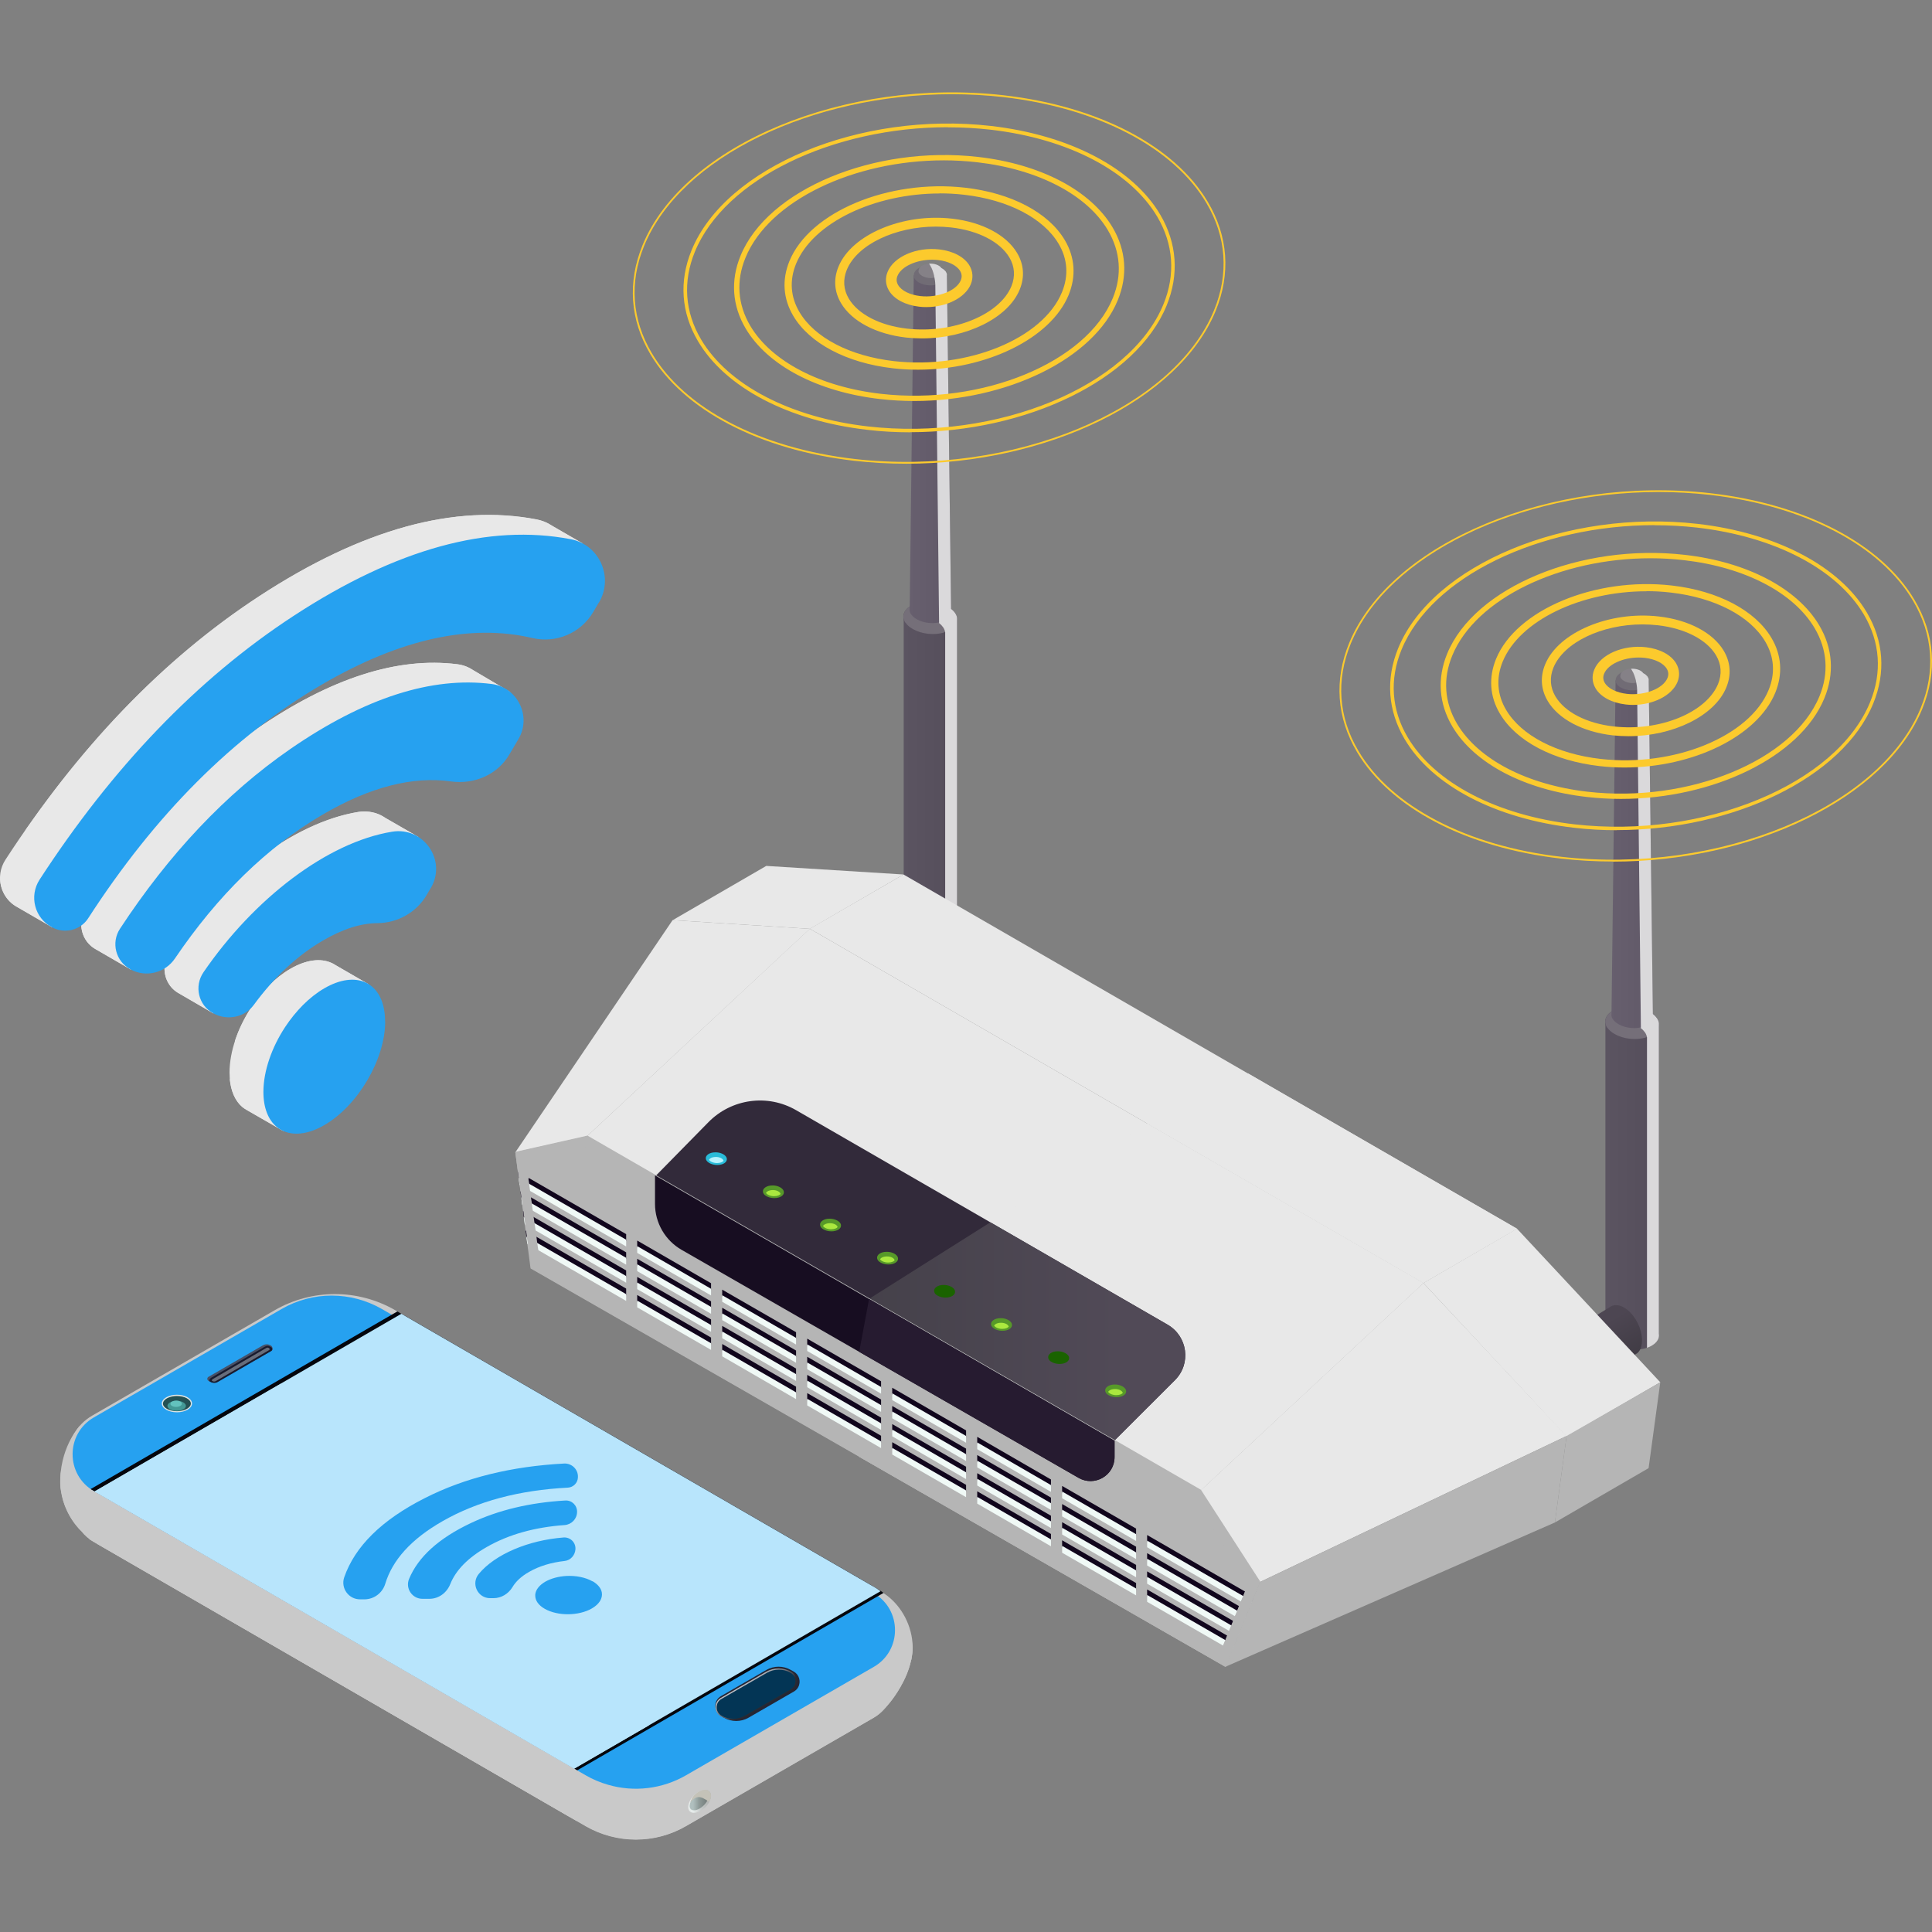 <?xml version="1.0" encoding="UTF-8"?>
<svg xmlns="http://www.w3.org/2000/svg" width="230" height="230" viewBox="0 0 230 230" fill="none">
  <rect x="0" y="0" width="230" height="230" fill="#808080" stroke="none"/>
  <path d="M197.487 121.767V158.763C197.64 159.822 196.338 160.677 194.59 160.677C193.224 160.677 191.884 160.115 191.348 159.324C191.221 159.146 191.144 158.954 191.119 158.75V121.755H197.487V121.767Z" fill="url(#paint0_linear_4260_944)"></path>
  <path d="M191.349 122.342C191.885 123.133 193.212 123.694 194.59 123.694C196.351 123.694 197.653 122.827 197.487 121.78C197.461 121.589 197.385 121.397 197.257 121.206C196.721 120.415 195.394 119.853 194.016 119.853C193.148 119.853 192.37 120.057 191.821 120.44C191.285 120.797 191.042 121.282 191.106 121.78C191.132 121.972 191.208 122.163 191.336 122.354L191.349 122.342Z" fill="#564F5C"></path>
  <path d="M191.349 122.342C191.885 123.133 193.212 123.694 194.59 123.694C196.351 123.694 197.653 122.827 197.487 121.78C197.461 121.589 197.385 121.397 197.257 121.206C196.721 120.415 195.394 119.853 194.016 119.853C193.148 119.853 192.37 120.057 191.821 120.44C191.285 120.797 191.042 121.282 191.106 121.78C191.132 121.972 191.208 122.163 191.336 122.354L191.349 122.342Z" fill="#756F79"></path>
  <path d="M191.846 120.912C191.833 120.81 191.846 120.721 191.846 120.619L192.331 80.982H196.274L196.772 120.9C196.887 121.716 195.879 122.393 194.526 122.393C193.467 122.393 192.433 121.959 192.012 121.346C191.91 121.206 191.859 121.053 191.833 120.9L191.846 120.912Z" fill="url(#paint1_linear_4260_944)"></path>
  <path d="M192.331 80.982V81.084C192.331 81.212 192.395 81.326 192.471 81.441C192.803 81.913 193.62 82.22 194.475 82.181C194.615 82.181 194.756 82.156 194.883 82.118C195.675 81.99 196.223 81.556 196.262 81.058V80.892C196.262 80.778 196.198 80.663 196.134 80.548C196.108 80.51 196.07 80.459 196.019 80.42C195.981 80.382 195.943 80.344 195.904 80.305C195.802 80.216 195.7 80.152 195.572 80.076C195.215 79.897 194.756 79.782 194.284 79.795H194.13C193.735 79.821 193.352 79.91 193.046 80.05C192.944 80.114 192.867 80.165 192.778 80.216C192.484 80.433 192.331 80.701 192.344 80.969L192.331 80.982Z" fill="#716C75"></path>
  <path d="M192.88 80.535C192.906 80.624 192.931 80.701 192.995 80.778C193.059 80.854 193.123 80.918 193.212 80.982C193.506 81.199 193.965 81.339 194.437 81.314C194.565 81.314 194.692 81.288 194.795 81.263C195.05 81.212 195.28 81.122 195.433 80.982C195.65 80.829 195.764 80.612 195.726 80.382C195.726 80.293 195.675 80.216 195.611 80.14C195.611 80.14 195.611 80.14 195.611 80.114C195.611 80.114 195.586 80.088 195.573 80.076C195.318 79.757 194.756 79.565 194.182 79.604H194.157C193.799 79.604 193.455 79.719 193.212 79.91C193.148 79.961 193.097 80.012 193.059 80.05C192.931 80.191 192.893 80.356 192.906 80.522L192.88 80.535Z" fill="#858187"></path>
  <g style="mix-blend-mode:multiply">
    <path d="M194.156 79.616C194.156 79.616 194.258 79.731 194.284 79.808C194.514 80.165 194.641 80.599 194.743 80.982C194.743 81.084 194.782 81.173 194.794 81.263C194.884 81.696 194.896 82.041 194.896 82.118L195.343 122.303V122.405C195.547 122.559 195.713 122.737 195.841 122.916C195.956 123.094 196.032 123.286 196.07 123.49V160.46C197.015 160.128 197.602 159.516 197.487 158.788V121.793C197.461 121.601 197.385 121.41 197.257 121.219C197.13 121.04 196.964 120.861 196.772 120.708L196.275 81.071V80.905C196.275 80.79 196.211 80.675 196.147 80.561C196.122 80.522 196.083 80.471 196.032 80.433C195.994 80.395 195.956 80.356 195.917 80.318C195.828 80.242 195.726 80.191 195.611 80.127C195.611 80.127 195.611 80.101 195.586 80.088C195.33 79.769 194.769 79.578 194.195 79.616H194.169H194.156Z" fill="#DAD9DB"></path>
  </g>
  <path d="M159.968 174.791L191.616 155.636C192.446 154.96 193.849 155.623 194.755 157.129C195.47 158.303 195.674 159.733 195.279 160.6C195.189 160.805 195.062 160.97 194.909 161.098L163.26 180.253L159.968 174.804V174.791Z" fill="url(#paint2_linear_4260_944)"></path>
  <path d="M113.95 73.555V110.55C114.104 111.609 112.802 112.464 111.054 112.464C109.688 112.464 108.348 111.903 107.812 111.112C107.685 110.933 107.608 110.742 107.583 110.537V73.542H113.95V73.555Z" fill="url(#paint3_linear_4260_944)"></path>
  <path d="M107.799 74.129C108.335 74.92 109.662 75.482 111.041 75.482C112.802 75.482 114.103 74.614 113.938 73.567C113.912 73.376 113.835 73.185 113.708 72.993C113.172 72.202 111.845 71.641 110.466 71.641C109.599 71.641 108.82 71.845 108.271 72.228C107.736 72.585 107.493 73.07 107.557 73.567C107.582 73.759 107.659 73.95 107.787 74.142L107.799 74.129Z" fill="#564F5C"></path>
  <path d="M107.799 74.129C108.335 74.92 109.662 75.482 111.041 75.482C112.802 75.482 114.103 74.614 113.938 73.567C113.912 73.376 113.835 73.185 113.708 72.993C113.172 72.202 111.845 71.641 110.466 71.641C109.599 71.641 108.82 71.845 108.271 72.228C107.736 72.585 107.493 73.07 107.557 73.567C107.582 73.759 107.659 73.95 107.787 74.142L107.799 74.129Z" fill="#756F79"></path>
  <path d="M108.297 72.7C108.284 72.598 108.297 72.508 108.297 72.406L108.782 32.769H112.725L113.223 72.687C113.338 73.504 112.33 74.18 110.977 74.18C109.918 74.18 108.884 73.746 108.463 73.134C108.361 72.993 108.31 72.84 108.284 72.687L108.297 72.7Z" fill="url(#paint4_linear_4260_944)"></path>
  <path d="M108.782 32.769V32.871C108.782 32.999 108.846 33.114 108.922 33.229C109.254 33.701 110.071 34.007 110.926 33.969C111.066 33.969 111.206 33.943 111.334 33.905C112.125 33.777 112.674 33.343 112.712 32.846V32.68C112.712 32.565 112.648 32.45 112.585 32.335C112.559 32.297 112.521 32.246 112.47 32.208C112.432 32.169 112.393 32.131 112.355 32.093C112.253 32.004 112.151 31.94 112.023 31.863C111.653 31.684 111.206 31.57 110.734 31.582H110.581C110.186 31.608 109.803 31.697 109.496 31.838C109.394 31.901 109.318 31.953 109.228 32.004C108.935 32.221 108.782 32.488 108.795 32.756L108.782 32.769Z" fill="#716C75"></path>
  <path d="M109.331 32.322C109.356 32.412 109.382 32.488 109.445 32.565C109.509 32.642 109.573 32.705 109.662 32.769C109.956 32.986 110.415 33.127 110.887 33.101C111.015 33.101 111.143 33.075 111.245 33.05C111.5 32.999 111.73 32.91 111.883 32.769C112.1 32.616 112.215 32.399 112.176 32.169C112.176 32.08 112.125 32.004 112.062 31.927C112.062 31.927 112.062 31.927 112.062 31.901C112.062 31.901 112.036 31.876 112.023 31.863C111.768 31.544 111.207 31.353 110.632 31.391H110.607C110.249 31.391 109.905 31.519 109.662 31.697C109.599 31.748 109.548 31.799 109.509 31.838C109.394 31.978 109.343 32.144 109.356 32.31L109.331 32.322Z" fill="#858187"></path>
  <g style="mix-blend-mode:multiply">
    <path d="M110.607 31.404C110.607 31.404 110.709 31.531 110.735 31.595C110.964 31.953 111.092 32.386 111.194 32.769C111.194 32.871 111.232 32.961 111.245 33.05C111.334 33.484 111.347 33.828 111.347 33.892L111.794 74.078V74.18C111.998 74.333 112.164 74.512 112.291 74.691C112.406 74.869 112.483 75.061 112.521 75.265V112.235C113.465 111.903 114.053 111.29 113.938 110.563V73.567C113.912 73.376 113.836 73.185 113.708 72.993C113.593 72.815 113.414 72.636 113.223 72.483L112.725 32.846V32.68C112.725 32.565 112.662 32.45 112.598 32.335C112.572 32.297 112.534 32.246 112.483 32.208C112.445 32.169 112.406 32.131 112.368 32.093C112.279 32.016 112.177 31.965 112.062 31.901C112.062 31.901 112.062 31.876 112.036 31.863C111.781 31.544 111.219 31.353 110.645 31.391H110.62L110.607 31.404Z" fill="#DAD9DB"></path>
  </g>
  <path d="M96.404 110.563L136.564 133.75L169.45 152.739L180.591 146.282L152.516 130.075L107.557 104.106L96.404 110.563Z" fill="#E8E8E8"></path>
  <path d="M186.499 171.026L197.652 164.556L180.59 146.269L169.45 152.739L186.499 171.026Z" fill="#E8E8E8"></path>
  <path d="M186.499 170.95L197.652 164.557L196.261 174.778L185.108 181.248L186.499 170.95Z" fill="#B5B5B5"></path>
  <path d="M96.416 110.576L107.557 104.106L91.222 103.085L80.082 109.542L96.416 110.576Z" fill="#E8E8E8"></path>
  <path d="M69.885 135.256L103.448 154.641L142.919 177.433L169.45 152.739L136.564 133.75L96.403 110.563L69.885 135.256Z" fill="#E8E8E8"></path>
  <path d="M103.448 154.641L142.919 177.433L169.45 152.739L136.564 133.763L103.448 154.654V154.641Z" fill="#E8E8E8"></path>
  <path d="M61.348 137.183L63.16 151.004L102.286 173.426L145.879 198.425L149.976 188.344L142.919 177.433L103.448 154.641L69.885 135.256L61.348 137.183Z" fill="#B5B5B5"></path>
  <path d="M102.286 155.381V173.426L145.879 198.425L149.963 188.357L142.906 177.433L103.435 154.641L102.273 155.381H102.286Z" fill="#B5B5B5"></path>
  <path d="M146.084 194.712L136.563 189.224V190.015L145.816 195.362L146.875 195.988L146.926 195.86L147.13 195.324L146.084 194.712Z" fill="#10051C"></path>
  <path d="M135.249 188.459L126.443 183.367V184.184L135.249 189.263V188.459Z" fill="#10051C"></path>
  <path d="M125.116 182.614L116.336 177.535V178.339L125.116 183.418V182.614Z" fill="#10051C"></path>
  <path d="M115.01 176.769L106.217 171.69V172.494L115.01 177.573V176.769Z" fill="#10051C"></path>
  <path d="M104.89 170.924L96.097 165.845V166.649L104.89 171.728V170.924Z" fill="#10051C"></path>
  <path d="M94.77 165.08L85.977 160.001V160.792L94.77 165.884V165.08Z" fill="#10051C"></path>
  <path d="M84.65 159.235L75.857 154.169V154.96L84.65 160.039V159.235Z" fill="#10051C"></path>
  <path d="M62.56 146.486L62.662 147.214L62.675 147.354L64.002 148.107L74.543 154.207V153.403L63.887 147.252L62.56 146.486Z" fill="#10051C"></path>
  <path d="M146.798 192.963L136.563 187.068V187.846L146.53 193.614L147.589 194.227L147.628 194.112L147.845 193.576L146.798 192.963Z" fill="#10051C"></path>
  <path d="M135.249 186.302L126.443 181.21V182.014L135.249 187.093V186.302Z" fill="#10051C"></path>
  <path d="M125.116 180.444L116.336 175.378V176.182L125.116 181.248V180.444Z" fill="#10051C"></path>
  <path d="M115.01 174.613L106.217 169.533V170.337L115.01 175.416V174.613Z" fill="#10051C"></path>
  <path d="M104.89 168.768L96.097 163.676V164.48L104.89 169.572V168.768Z" fill="#10051C"></path>
  <path d="M94.77 162.923L85.977 157.844V158.635L94.77 163.714V162.923Z" fill="#10051C"></path>
  <path d="M84.65 157.078L75.857 152.012V152.803L84.65 157.882V157.078Z" fill="#10051C"></path>
  <path d="M62.267 144.151L62.343 144.866L62.369 145.019L63.696 145.784L74.543 152.05V151.246L63.568 144.904L62.267 144.151Z" fill="#10051C"></path>
  <path d="M147.5 191.202L136.563 184.898V185.689L147.245 191.866L148.291 192.466L148.342 192.364L148.559 191.828L147.5 191.202Z" fill="#10051C"></path>
  <path d="M135.249 184.133L126.443 179.053V179.845L135.249 184.924V184.133Z" fill="#10051C"></path>
  <path d="M125.116 178.288L116.336 173.221V174.025L125.116 179.092V178.288Z" fill="#10051C"></path>
  <path d="M115.01 172.456L106.217 167.377V168.181L115.01 173.26V172.456Z" fill="#10051C"></path>
  <path d="M104.89 166.611L96.097 161.519V162.323L104.89 167.415V166.611Z" fill="#10051C"></path>
  <path d="M94.77 160.779L85.977 155.687V156.478L94.77 161.558V160.779Z" fill="#10051C"></path>
  <path d="M84.65 154.922L75.857 149.855V150.646L84.65 155.713V154.922Z" fill="#10051C"></path>
  <path d="M61.948 141.816L62.05 142.543L62.075 142.671L63.377 143.436L74.543 149.894V149.09L63.275 142.581L61.948 141.816Z" fill="#10051C"></path>
  <path d="M148.215 189.467L136.563 182.741V183.545L147.947 190.118L149.006 190.717L149.044 190.615L149.261 190.079L148.215 189.467Z" fill="#10051C"></path>
  <path d="M135.249 181.976L126.443 176.897V177.701L135.249 182.78V181.976Z" fill="#10051C"></path>
  <path d="M125.116 176.131L116.336 171.052V171.869L125.116 176.948V176.131Z" fill="#10051C"></path>
  <path d="M115.01 170.286L106.217 165.207V166.024L115.01 171.103V170.286Z" fill="#10051C"></path>
  <path d="M104.89 164.442L96.097 159.363V160.179L104.89 165.258V164.442Z" fill="#10051C"></path>
  <path d="M94.77 158.597L85.977 153.531V154.334L94.77 159.414V158.597Z" fill="#10051C"></path>
  <path d="M84.65 152.765L75.857 147.686V148.49L84.65 153.569V152.765Z" fill="#10051C"></path>
  <path d="M61.641 139.48L61.743 140.195L61.756 140.348L63.07 141.114L74.543 147.737V146.92L62.968 140.246L61.641 139.48Z" fill="#10051C"></path>
  <path d="M186.499 170.95L149.976 188.344L142.918 177.433L169.449 152.739L186.499 170.95Z" fill="#E8E8E8"></path>
  <path d="M186.5 170.95L149.976 188.344L145.88 198.425L185.109 181.248L186.5 170.95Z" fill="#B5B5B5"></path>
  <path d="M96.416 110.576L69.885 135.269L61.348 137.183L80.069 109.542L96.416 110.576Z" fill="#E8E8E8"></path>
  <path d="M77.976 140.08L103.409 154.679L132.684 171.486L139.881 164.301C141.834 162.349 141.4 159.095 139.014 157.704L117.906 145.516L94.782 132.168C91.388 130.203 87.1 130.79 84.344 133.585L77.976 140.067V140.08Z" fill="#322A3A"></path>
  <path d="M103.397 154.679L132.672 171.486L139.869 164.301C141.822 162.349 141.388 159.095 139.001 157.704L117.894 145.516L103.397 154.666V154.679Z" fill="url(#paint5_linear_4260_944)"></path>
  <path d="M84.114 138.166C84.318 138.472 84.842 138.689 85.39 138.689C86.079 138.689 86.59 138.357 86.526 137.936C86.526 137.859 86.488 137.783 86.437 137.706C86.233 137.4 85.709 137.17 85.161 137.183C84.816 137.183 84.522 137.26 84.306 137.413C84.101 137.553 83.999 137.745 84.025 137.936C84.025 138.013 84.063 138.089 84.114 138.166Z" fill="#29BCD9"></path>
  <path d="M90.903 142.109C91.107 142.415 91.631 142.632 92.179 142.632C92.868 142.632 93.379 142.3 93.315 141.879C93.315 141.803 93.277 141.726 93.226 141.65C93.022 141.343 92.498 141.114 91.962 141.126C91.618 141.126 91.324 141.203 91.107 141.356C90.903 141.496 90.801 141.688 90.827 141.879C90.827 141.956 90.865 142.032 90.916 142.109H90.903Z" fill="#579929"></path>
  <path d="M97.705 146.065C97.91 146.371 98.433 146.588 98.982 146.588C99.671 146.588 100.181 146.257 100.117 145.835C100.117 145.759 100.079 145.682 100.028 145.606C99.824 145.299 99.301 145.083 98.765 145.083C98.42 145.083 98.127 145.159 97.91 145.312C97.705 145.453 97.603 145.644 97.629 145.835C97.629 145.912 97.667 145.989 97.718 146.065H97.705Z" fill="#579929"></path>
  <path d="M104.494 150.008C104.698 150.315 105.221 150.532 105.77 150.532C106.459 150.532 106.97 150.2 106.906 149.779C106.906 149.702 106.868 149.626 106.817 149.549C106.612 149.243 106.089 149.013 105.553 149.026C105.209 149.026 104.915 149.102 104.698 149.255C104.494 149.396 104.392 149.587 104.417 149.779C104.417 149.855 104.456 149.932 104.507 150.008H104.494Z" fill="#579929"></path>
  <path d="M111.283 153.952C111.487 154.258 112.01 154.475 112.559 154.475C113.248 154.475 113.759 154.143 113.695 153.722C113.695 153.645 113.657 153.569 113.606 153.492C113.401 153.186 112.878 152.969 112.342 152.969C111.998 152.969 111.704 153.046 111.487 153.199C111.283 153.339 111.181 153.53 111.206 153.722C111.206 153.798 111.245 153.875 111.296 153.952H111.283Z" fill="#1A6300"></path>
  <path d="M118.072 157.908C118.276 158.214 118.8 158.431 119.336 158.431C120.025 158.431 120.535 158.099 120.471 157.678C120.471 157.601 120.433 157.525 120.382 157.448C120.178 157.142 119.655 156.912 119.119 156.925C118.774 156.925 118.481 157.002 118.264 157.155C118.059 157.295 117.957 157.486 117.983 157.678C117.983 157.754 118.021 157.831 118.072 157.908Z" fill="#579929"></path>
  <path d="M124.861 161.851C125.065 162.157 125.589 162.374 126.137 162.374C126.826 162.374 127.337 162.042 127.273 161.621C127.273 161.545 127.235 161.468 127.184 161.391C126.98 161.085 126.456 160.868 125.92 160.868C125.576 160.868 125.282 160.945 125.065 161.098C124.861 161.238 124.759 161.43 124.785 161.621C124.785 161.698 124.823 161.774 124.874 161.851H124.861Z" fill="#1A6300"></path>
  <path d="M131.65 165.807C131.854 166.113 132.378 166.33 132.926 166.33C133.616 166.33 134.126 165.998 134.062 165.577C134.062 165.501 134.024 165.424 133.973 165.348C133.769 165.041 133.245 164.812 132.709 164.824C132.365 164.824 132.071 164.901 131.854 165.054C131.65 165.194 131.548 165.386 131.574 165.577C131.574 165.654 131.612 165.73 131.663 165.807H131.65Z" fill="#579929"></path>
  <path d="M145.867 195.248L136.563 189.875V190.692L145.599 195.898L146.658 196.511L146.875 195.988L146.926 195.86L145.867 195.248Z" fill="#F0F9F6"></path>
  <path d="M135.249 189.109L126.443 184.03V184.847L135.249 189.926V189.109Z" fill="#F0F9F6"></path>
  <path d="M125.116 183.265L116.336 178.198V179.002L125.116 184.081V183.265Z" fill="#F0F9F6"></path>
  <path d="M115.009 177.433L106.216 172.366V173.158L115.009 178.237V177.433Z" fill="#F0F9F6"></path>
  <path d="M104.89 171.601L96.097 166.522V167.313L104.89 172.392V171.601Z" fill="#F0F9F6"></path>
  <path d="M94.77 165.756L85.977 160.677V161.468L94.77 166.56V165.756Z" fill="#F0F9F6"></path>
  <path d="M84.65 159.911L75.857 154.832V155.636L84.65 160.702V159.911Z" fill="#F0F9F6"></path>
  <path d="M62.662 147.214L62.674 147.354L62.776 148.069L64.091 148.834L74.543 154.87V154.067L63.976 147.979L62.662 147.214Z" fill="#F0F9F6"></path>
  <path d="M146.581 193.499L136.563 187.718V188.535L146.313 194.15L147.36 194.763L147.589 194.227L147.628 194.112L146.581 193.499Z" fill="#F0F9F6"></path>
  <path d="M135.249 186.953L126.443 181.874V182.678L135.249 187.769V186.953Z" fill="#F0F9F6"></path>
  <path d="M125.116 181.108L116.336 176.042V176.846L125.116 181.912V181.108Z" fill="#F0F9F6"></path>
  <path d="M115.009 175.276L106.216 170.184V170.988L115.009 176.08V175.276Z" fill="#F0F9F6"></path>
  <path d="M104.89 169.444L96.097 164.352V165.143L104.89 170.222V169.444Z" fill="#F0F9F6"></path>
  <path d="M94.77 163.586L85.977 158.507V159.311L94.77 164.39V163.586Z" fill="#F0F9F6"></path>
  <path d="M84.65 157.742L75.857 152.675V153.467L84.65 158.546V157.742Z" fill="#F0F9F6"></path>
  <path d="M62.343 144.865L62.368 145.019L62.47 145.746L63.785 146.499L74.543 152.701V151.91L63.67 145.631L62.343 144.865Z" fill="#F0F9F6"></path>
  <path d="M147.283 191.751L136.563 185.562V186.366L147.015 192.402L148.074 193.014L148.291 192.466L148.342 192.363L147.283 191.751Z" fill="#F0F9F6"></path>
  <path d="M135.249 184.809L126.443 179.717V180.521L135.249 185.6V184.809Z" fill="#F0F9F6"></path>
  <path d="M125.116 178.951L116.336 173.885V174.689L125.116 179.755V178.951Z" fill="#F0F9F6"></path>
  <path d="M115.009 173.119L106.216 168.027V168.844L115.009 173.923V173.119Z" fill="#F0F9F6"></path>
  <path d="M104.89 167.275L96.097 162.196V163L104.89 168.079V167.275Z" fill="#F0F9F6"></path>
  <path d="M94.77 161.43L85.977 156.351V157.155L94.77 162.234V161.43Z" fill="#F0F9F6"></path>
  <path d="M84.65 155.585L75.857 150.506V151.323L84.65 156.402V155.585Z" fill="#F0F9F6"></path>
  <path d="M62.049 142.543L62.075 142.671L62.151 143.398L63.479 144.164L74.543 150.557V149.74L63.364 143.296L62.049 142.543Z" fill="#F0F9F6"></path>
  <path d="M147.998 190.003L136.563 183.405V184.196L147.73 190.654L148.776 191.266L149.006 190.717L149.044 190.615L147.998 190.003Z" fill="#F0F9F6"></path>
  <path d="M135.249 182.639L126.444 177.56V178.364L135.249 183.443V182.639Z" fill="#F0F9F6"></path>
  <path d="M125.116 176.795L116.336 171.716V172.52L125.116 177.599V176.795Z" fill="#F0F9F6"></path>
  <path d="M115.01 170.95L106.217 165.871V166.675L115.01 171.754V170.95Z" fill="#F0F9F6"></path>
  <path d="M104.89 165.118L96.097 160.039V160.83L104.89 165.909V165.118Z" fill="#F0F9F6"></path>
  <path d="M94.77 159.273L85.978 154.194V154.973L94.77 160.064V159.273Z" fill="#F0F9F6"></path>
  <path d="M84.65 153.428L75.857 148.349V149.153L84.65 154.22V153.428Z" fill="#F0F9F6"></path>
  <path d="M61.743 140.195L61.756 140.348L61.845 141.05L63.172 141.816L74.543 148.388V147.584L63.058 140.961L61.743 140.195Z" fill="#F0F9F6"></path>
  <path d="M61.348 137.183L61.654 139.48L61.756 140.195V140.348L61.871 141.05L61.973 141.816L62.075 142.543L62.101 142.671L62.19 143.398L62.305 144.151L62.394 144.866L62.42 145.006L62.522 145.733L62.624 146.473L62.726 147.201V147.341L62.841 148.056L63.224 150.991L145.943 198.412L146.722 196.498L146.939 195.975L146.99 195.847L147.194 195.311L147.423 194.737L147.653 194.201L147.691 194.086L147.908 193.538L148.138 192.976L148.355 192.427L148.406 192.313L148.623 191.777L148.84 191.215L149.057 190.666L149.108 190.551L149.325 190.015L150.027 188.28L142.97 177.356L69.936 135.192L61.386 137.119L61.348 137.183ZM62.968 140.246L62.688 138.14L69.694 136.571L142.064 178.352L148.61 188.497L148.215 189.479L147.998 190.028L147.947 190.143L147.73 190.679L147.5 191.241L147.283 191.789L147.245 191.904L147.015 192.44L146.798 193.014L146.581 193.55L146.53 193.665L146.313 194.214L146.084 194.775L145.867 195.311L145.816 195.426L145.599 195.962L145.28 196.741L64.27 150.302L64.091 148.898L63.989 148.171L63.964 148.043L63.874 147.316L63.772 146.563L63.67 145.848L63.645 145.708L63.543 144.98L63.441 144.24L63.338 143.513V143.372L63.224 142.658L63.121 141.892L63.019 141.19V141.037L62.905 140.322L62.968 140.246Z" fill="#B5B5B5"></path>
  <path d="M102.287 172.035L145.28 196.677L145.599 195.899L145.816 195.363L145.867 195.248L146.084 194.712L146.314 194.15L146.53 193.614L146.582 193.499L146.798 192.963L147.015 192.402L147.245 191.866L147.283 191.751L147.5 191.202L147.73 190.654L147.947 190.118L147.998 190.003L148.215 189.467L148.611 188.484L142.064 178.339L102.299 155.381L103.448 154.641L142.919 177.433L149.976 188.344L149.261 190.079L149.044 190.615L149.006 190.717L148.777 191.266L148.7 191.496L148.317 192.427L148.292 192.466L148.189 192.734L147.998 193.219L147.845 193.576L147.666 194.035L147.462 194.546L147.36 194.763L147.13 195.324L147.028 195.592L146.684 196.435L146.658 196.511L145.88 198.425L102.287 173.426V172.035Z" fill="#B5B5B5"></path>
  <path d="M77.976 139.927V143.309C77.976 145.58 79.188 147.673 81.153 148.796L102.286 160.932L128.409 175.94C130.31 177.024 132.684 175.659 132.684 173.464V171.524L103.46 154.641L77.976 139.927Z" fill="#170D21"></path>
  <path d="M85.364 138.459C85.76 138.459 86.041 138.332 86.143 138.191C86.053 137.911 85.658 137.732 85.224 137.732C84.956 137.732 84.701 137.796 84.548 137.911C84.445 137.987 84.407 138.051 84.407 138.076C84.535 138.281 84.93 138.459 85.364 138.459Z" fill="#B8F3FF"></path>
  <path d="M92.153 142.403C92.549 142.403 92.83 142.275 92.932 142.135C92.843 141.854 92.447 141.675 92.013 141.675C91.745 141.675 91.49 141.739 91.337 141.854C91.222 141.931 91.196 141.994 91.196 142.02C91.324 142.224 91.719 142.403 92.153 142.403Z" fill="#AAE83F"></path>
  <path d="M98.943 146.346C99.339 146.346 99.619 146.218 99.721 146.078C99.632 145.797 99.237 145.619 98.803 145.619C98.535 145.619 98.292 145.682 98.126 145.797C98.011 145.874 97.986 145.938 97.986 145.963C98.114 146.167 98.509 146.346 98.943 146.346Z" fill="#AAE83F"></path>
  <path d="M105.732 150.302C106.127 150.302 106.408 150.174 106.51 150.034C106.421 149.74 106.025 149.575 105.591 149.575C105.323 149.575 105.068 149.638 104.915 149.753C104.813 149.83 104.774 149.894 104.774 149.919C104.902 150.123 105.298 150.302 105.732 150.302Z" fill="#AAE83F"></path>
  <path d="M119.31 158.201C119.706 158.201 119.986 158.074 120.089 157.933C119.999 157.64 119.604 157.474 119.17 157.474C118.889 157.474 118.647 157.538 118.493 157.653C118.391 157.729 118.353 157.793 118.353 157.818C118.481 158.023 118.876 158.201 119.31 158.201Z" fill="#AAE83F"></path>
  <path d="M132.888 166.088C133.284 166.088 133.565 165.96 133.667 165.82C133.577 165.539 133.182 165.36 132.748 165.36C132.467 165.36 132.225 165.424 132.072 165.539C131.957 165.616 131.931 165.68 131.931 165.705C132.059 165.909 132.454 166.088 132.888 166.088Z" fill="#AAE83F"></path>
  <path d="M136.563 133.75L169.45 152.727L180.59 146.269L148.61 127.803L136.563 133.738V133.75Z" fill="#E8E8E8"></path>
  <path d="M102.287 160.932L128.409 175.94C130.311 177.024 132.684 175.659 132.684 173.464V171.524L103.461 154.641L102.287 160.932Z" fill="#261B30"></path>
  <path d="M192.012 102.561C189.958 102.561 187.903 102.447 185.848 102.217C174.567 100.928 165.481 96.181 161.538 89.507C159.126 85.436 158.807 80.956 160.619 76.541C165.532 64.571 184.815 56.569 203.612 58.713C214.893 60.002 223.98 64.749 227.923 71.424C230.335 75.495 230.654 79.974 228.842 84.389C224.464 95.058 208.691 102.574 192.012 102.574V102.561ZM197.436 58.573C180.833 58.573 165.149 66.025 160.81 76.618C159.024 80.969 159.343 85.385 161.717 89.392C165.622 96.002 174.657 100.711 185.874 102C204.595 104.131 223.775 96.194 228.65 84.3C230.437 79.948 230.118 75.533 227.744 71.526C223.839 64.915 214.804 60.206 203.587 58.917C201.532 58.688 199.478 58.573 197.436 58.573Z" fill="#FCCA2D"></path>
  <path d="M192.484 98.835C190.787 98.835 189.09 98.746 187.38 98.542C178.026 97.47 170.484 93.526 167.217 87.988C165.213 84.593 164.945 80.854 166.451 77.166C170.522 67.225 186.512 60.589 202.081 62.363C211.435 63.435 218.977 67.378 222.244 72.917C224.247 76.311 224.515 80.05 223.01 83.738C219.385 92.595 206.305 98.822 192.472 98.822L192.484 98.835ZM196.964 62.516C183.309 62.516 170.407 68.642 166.847 77.345C165.392 80.893 165.647 84.504 167.587 87.784C170.803 93.207 178.217 97.074 187.431 98.133C202.834 99.894 218.62 93.373 222.627 83.598C224.082 80.05 223.826 76.439 221.887 73.159C218.671 67.736 211.256 63.869 202.043 62.81C200.358 62.618 198.661 62.529 196.976 62.529L196.964 62.516Z" fill="#FCCA2D"></path>
  <path d="M192.957 95.109C191.617 95.109 190.264 95.032 188.924 94.879C181.497 94.037 175.512 90.897 172.896 86.482C171.288 83.764 171.071 80.765 172.283 77.817C175.525 69.918 188.197 64.647 200.55 66.051C207.977 66.893 213.962 70.032 216.578 74.448C218.186 77.166 218.403 80.165 217.191 83.113C214.307 90.144 203.919 95.109 192.957 95.109ZM196.492 66.459C185.785 66.459 175.665 71.245 172.883 78.059C171.747 80.816 171.952 83.611 173.458 86.163C175.972 90.4 181.778 93.424 189.001 94.254C201.086 95.632 213.465 90.527 216.604 82.883C217.74 80.127 217.535 77.332 216.03 74.78C213.528 70.543 207.709 67.519 200.486 66.689C199.159 66.536 197.819 66.459 196.505 66.459H196.492Z" fill="#FCCA2D"></path>
  <path d="M193.416 91.37C192.433 91.37 191.438 91.319 190.443 91.204C184.942 90.578 180.501 88.243 178.562 84.963C177.349 82.922 177.196 80.663 178.102 78.442C180.501 72.585 189.881 68.667 199.006 69.701C204.506 70.326 208.947 72.661 210.886 75.941C212.099 77.983 212.252 80.242 211.346 82.462C209.202 87.682 201.52 91.37 193.416 91.37ZM196.007 70.39C188.235 70.39 180.91 73.848 178.893 78.761C178.09 80.727 178.23 82.717 179.302 84.517C181.114 87.567 185.313 89.749 190.545 90.349C199.325 91.344 208.296 87.669 210.555 82.13C211.359 80.165 211.218 78.174 210.146 76.375C208.334 73.325 204.136 71.143 198.903 70.543C197.934 70.428 196.964 70.377 195.994 70.377L196.007 70.39Z" fill="#FCCA2D"></path>
  <path d="M193.888 87.643C193.25 87.643 192.612 87.605 191.987 87.541C188.414 87.133 185.529 85.601 184.253 83.457C183.437 82.079 183.334 80.573 183.947 79.093C185.517 75.277 191.591 72.712 197.474 73.389C201.047 73.797 203.931 75.329 205.208 77.472C206.024 78.851 206.126 80.356 205.514 81.837C204.123 85.244 199.133 87.643 193.888 87.643ZM195.534 74.333C190.711 74.333 186.167 76.464 184.93 79.489C184.457 80.65 184.534 81.837 185.172 82.909C186.282 84.772 188.873 86.112 192.102 86.482C197.563 87.107 203.127 84.836 204.531 81.428C205.003 80.267 204.927 79.08 204.289 78.008C203.178 76.145 200.588 74.805 197.359 74.435C196.747 74.371 196.134 74.333 195.534 74.333Z" fill="#FCCA2D"></path>
  <path d="M194.399 83.917C194.105 83.917 193.812 83.904 193.531 83.866C191.885 83.674 190.545 82.96 189.945 81.939C189.537 81.25 189.486 80.459 189.792 79.718C190.532 77.906 193.238 76.732 195.956 77.051C197.602 77.243 198.942 77.957 199.542 78.978C199.95 79.667 200.001 80.459 199.695 81.199C199.031 82.807 196.811 83.917 194.399 83.917ZM195.088 78.276C193.212 78.276 191.426 79.08 190.966 80.203C190.813 80.573 190.839 80.944 191.043 81.288C191.438 81.964 192.446 82.462 193.672 82.603C195.777 82.845 197.998 81.977 198.508 80.714C198.661 80.344 198.636 79.974 198.432 79.629C198.036 78.953 197.028 78.455 195.803 78.315C195.56 78.289 195.331 78.276 195.088 78.276Z" fill="#FCCA2D"></path>
  <path d="M107.888 55.204C105.834 55.204 103.779 55.089 101.724 54.859C90.443 53.57 81.357 48.823 77.414 42.149C75.002 38.078 74.683 33.599 76.495 29.183C81.395 17.2 100.691 9.199 119.488 11.343C130.769 12.632 139.856 17.379 143.799 24.053C146.211 28.124 146.53 32.603 144.718 37.019C140.34 47.687 124.567 55.204 107.888 55.204ZM113.312 11.215C96.709 11.215 81.025 18.668 76.686 29.26C74.9 33.611 75.219 38.027 77.593 42.034C81.498 48.645 90.533 53.353 101.75 54.642C120.471 56.773 139.651 48.836 144.526 36.942C146.313 32.591 145.994 28.175 143.62 24.168C139.715 17.558 130.68 12.849 119.463 11.56C117.408 11.33 115.354 11.215 113.312 11.215Z" fill="#FCCA2D"></path>
  <path d="M108.36 51.465C106.663 51.465 104.966 51.375 103.256 51.171C93.902 50.099 86.36 46.156 83.093 40.617C81.089 37.223 80.821 33.484 82.327 29.796C86.398 19.855 102.388 13.219 117.957 14.993C127.311 16.065 134.853 20.008 138.12 25.546C140.123 28.941 140.391 32.68 138.886 36.368C135.261 45.224 122.181 51.452 108.347 51.452L108.36 51.465ZM112.84 15.146C99.185 15.146 86.283 21.271 82.722 29.974C81.268 33.522 81.523 37.134 83.463 40.413C86.679 45.837 94.093 49.704 103.307 50.763C118.71 52.524 134.496 46.003 138.503 36.228C139.958 32.68 139.702 29.068 137.763 25.789C134.547 20.365 127.132 16.498 117.919 15.439C116.234 15.248 114.537 15.159 112.852 15.159L112.84 15.146Z" fill="#FCCA2D"></path>
  <path d="M108.832 47.738C107.493 47.738 106.14 47.662 104.8 47.509C97.373 46.666 91.388 43.527 88.772 39.112C87.164 36.394 86.947 33.395 88.159 30.447C91.4 22.547 104.072 17.277 116.426 18.681C123.853 19.523 129.838 22.662 132.454 27.078C134.062 29.796 134.279 32.795 133.066 35.743C130.182 42.774 119.795 47.738 108.832 47.738ZM112.355 19.089C101.648 19.089 91.528 23.875 88.746 30.689C87.61 33.446 87.814 36.24 89.32 38.793C91.834 43.029 97.641 46.054 104.864 46.883C116.949 48.262 129.327 43.157 132.467 35.513C133.602 32.757 133.398 29.962 131.892 27.409C129.391 23.173 123.572 20.148 116.349 19.319C115.022 19.166 113.682 19.089 112.367 19.089H112.355Z" fill="#FCCA2D"></path>
  <path d="M109.292 44.012C108.309 44.012 107.314 43.961 106.319 43.846C100.818 43.221 96.377 40.886 94.438 37.606C93.225 35.564 93.072 33.305 93.978 31.085C96.377 25.227 105.757 21.309 114.881 22.343C120.382 22.968 124.823 25.304 126.762 28.584C127.975 30.625 128.128 32.884 127.222 35.105C125.078 40.324 117.395 44.012 109.292 44.012ZM111.883 23.032C104.111 23.032 96.786 26.491 94.769 31.404C93.966 33.369 94.106 35.36 95.178 37.159C96.99 40.209 101.188 42.391 106.421 42.991C115.201 43.987 124.172 40.311 126.431 34.773C127.235 32.807 127.094 30.817 126.022 29.017C124.21 25.967 120.012 23.785 114.779 23.185C113.81 23.071 112.84 23.02 111.87 23.02L111.883 23.032Z" fill="#FCCA2D"></path>
  <path d="M109.764 40.286C109.126 40.286 108.488 40.247 107.863 40.184C104.289 39.775 101.405 38.244 100.129 36.1C99.312 34.722 99.21 33.216 99.823 31.736C101.393 27.92 107.467 25.355 113.35 26.031C116.923 26.44 119.807 27.971 121.084 30.115C121.9 31.493 122.002 32.999 121.39 34.479C119.999 37.887 115.009 40.286 109.764 40.286ZM111.41 26.976C106.587 26.976 102.043 29.107 100.806 32.131C100.333 33.292 100.41 34.479 101.048 35.551C102.158 37.414 104.749 38.754 107.978 39.124C113.439 39.75 119.003 37.478 120.407 34.071C120.879 32.91 120.803 31.723 120.165 30.651C119.054 28.788 116.464 27.448 113.235 27.078C112.623 27.014 112.01 26.976 111.41 26.976Z" fill="#FCCA2D"></path>
  <path d="M110.275 36.559C109.981 36.559 109.688 36.547 109.407 36.508C107.761 36.317 106.421 35.602 105.821 34.581C105.413 33.892 105.362 33.101 105.668 32.361C106.408 30.549 109.114 29.375 111.832 29.694C113.478 29.885 114.818 30.6 115.418 31.621C115.826 32.31 115.877 33.101 115.571 33.841C114.907 35.449 112.687 36.559 110.275 36.559ZM110.964 30.919C109.088 30.919 107.302 31.723 106.842 32.846C106.689 33.216 106.715 33.586 106.919 33.931C107.314 34.607 108.322 35.105 109.548 35.245C111.653 35.487 113.874 34.62 114.384 33.356C114.537 32.986 114.512 32.616 114.308 32.272C113.912 31.595 112.904 31.098 111.679 30.957C111.436 30.932 111.207 30.919 110.964 30.919Z" fill="#FCCA2D"></path>
  <path d="M45.868 97.368L49.811 99.639C49.109 100.545 48.459 101.119 47.846 101.477C47.795 102.115 47.591 102.753 47.233 103.365C47.068 103.646 46.889 103.94 46.736 104.22C45.511 106.288 43.303 107.513 40.917 107.551C38.951 107.551 36.756 108.24 34.383 109.631C31.32 111.418 28.589 113.983 26.164 117.288C25.948 117.582 25.692 117.824 25.412 118.028V120.644L21.417 118.322C21.417 118.322 21.379 118.296 21.353 118.283C19.567 117.339 19.044 115.055 20.179 113.396C26.19 104.629 34.906 97.929 42.627 96.666C43.571 96.513 44.464 96.653 45.23 96.997L45.255 97.01C45.472 97.112 45.677 97.24 45.881 97.368H45.868ZM39.794 114.8C39.691 114.736 39.589 114.685 39.475 114.634C38.186 114.047 36.463 114.238 34.574 115.336C32.788 116.369 31.167 118.028 29.904 119.955C28.321 122.367 27.326 125.175 27.326 127.676C27.326 129.577 27.9 130.981 28.883 131.811C29.023 131.925 29.163 132.015 29.317 132.104L29.355 132.13C29.393 132.155 29.444 132.181 29.482 132.206L33.745 134.656L33.489 132.142C33.847 132.002 34.204 131.823 34.587 131.606C38.581 129.297 41.835 123.771 41.835 119.279C41.835 119.062 41.823 118.858 41.81 118.666L43.877 117.173L39.819 114.825L39.794 114.8ZM56.332 79.782C55.796 79.425 55.171 79.17 54.469 79.08C47.361 78.174 39.373 80.701 30.491 86.827C22.795 92.135 16.057 99.333 10.225 108.215C9.141 109.874 9.715 112.107 11.463 113.039L11.527 113.077L15.585 115.425V112.911C16.045 112.617 16.466 112.235 16.797 111.75C21.877 104.259 27.721 98.503 34.383 94.624C40.036 91.319 45.128 90.042 49.645 90.68C52.415 91.076 55.171 89.889 56.6 87.477L57.685 85.64C58.247 84.683 58.4 83.623 58.221 82.641L60.748 82.386L56.358 79.795L56.332 79.782ZM69.4 64.711L65.674 62.554C65.151 62.21 64.538 61.955 63.862 61.827C54.163 59.977 43.175 62.924 30.873 70.964C19.35 78.493 9.294 89.047 0.642 102.357C-0.622 104.31 0.042 106.926 2.096 108.011L6.218 110.397L6.474 106.913C14.437 94.637 23.701 85.295 34.306 79.119C43.673 73.657 52.006 71.896 59.319 73.606C62.152 74.269 65.074 73.031 66.554 70.53C66.784 70.147 67.014 69.764 67.231 69.382C68.06 67.978 68.124 66.383 67.601 65.004L69.375 64.711H69.4Z" fill="#E8E8E8"></path>
  <path d="M65.674 62.567C65.15 62.223 64.538 61.967 63.861 61.84C54.163 59.989 43.175 62.937 30.873 70.977C20.422 77.804 11.182 87.12 3.104 98.72C2.951 100.264 3.691 101.821 5.159 102.6L8.183 104.348C8.604 103.736 9.026 103.123 9.459 102.523L9.536 101.502C17.499 89.226 26.764 79.884 37.369 73.708C46.736 68.246 55.069 66.485 62.381 68.195C64.359 68.654 66.375 68.169 67.932 66.995C67.958 66.319 67.843 65.643 67.613 65.017L69.387 64.724L65.661 62.567H65.674Z" fill="#E8E8E8"></path>
  <path d="M56.332 79.782C55.796 79.425 55.171 79.17 54.469 79.081C47.361 78.174 39.372 80.701 30.49 86.827C23.88 91.395 17.984 97.342 12.752 104.552C12.726 105.777 13.351 106.99 14.526 107.615L14.589 107.653L18.201 109.746C18.354 109.542 18.494 109.325 18.635 109.134V107.487C19.094 107.194 19.515 106.811 19.847 106.326C24.926 98.835 30.771 93.08 37.432 89.2C43.086 85.895 48.178 84.619 52.695 85.257C54.724 85.538 56.74 84.976 58.233 83.713C58.259 83.343 58.246 82.986 58.182 82.628L59.318 82.513C59.433 82.36 59.548 82.22 59.637 82.054L59.778 81.824L56.319 79.782H56.332Z" fill="#E8E8E8"></path>
  <path d="M43.839 117.148L39.781 114.8C39.678 114.736 39.576 114.685 39.461 114.634C38.172 114.047 36.45 114.238 34.561 115.336C32.774 116.369 31.154 118.028 29.89 119.955C29.074 121.206 28.41 122.559 27.963 123.937C28.142 124.192 28.346 124.422 28.576 124.626C28.716 124.741 28.857 124.83 29.01 124.92L29.048 124.945C29.086 124.971 29.137 124.996 29.176 125.022L33.438 127.472L33.183 124.958C33.54 124.817 33.897 124.639 34.28 124.422C37.305 122.674 42.767 120.747 43.851 117.161L43.839 117.148Z" fill="#E8E8E8"></path>
  <path d="M49.39 99.397L45.868 97.368C45.676 97.227 45.459 97.112 45.242 97.01H45.217V96.998C44.451 96.653 43.571 96.513 42.614 96.666C35.901 97.776 28.436 102.983 22.655 110.091C22.719 111.214 23.331 112.298 24.416 112.873C24.441 112.873 24.454 112.898 24.48 112.911L28.027 114.966C28.18 114.8 28.321 114.647 28.474 114.481V112.618C28.755 112.413 29.01 112.171 29.227 111.877C31.639 108.572 34.383 106.007 37.445 104.221C39.832 102.83 42.014 102.153 43.979 102.14C46.123 102.115 48.127 101.107 49.39 99.409V99.397Z" fill="#E8E8E8"></path>
  <path d="M39.563 107.653L39.5 107.615C39.398 107.551 39.295 107.5 39.181 107.449C37.892 106.862 36.169 107.054 34.28 108.151C32.494 109.185 30.873 110.844 29.61 112.771C29.329 113.205 29.073 113.651 28.831 114.098C30.541 112.298 32.392 110.805 34.382 109.644C36.233 108.559 37.968 107.909 39.589 107.666L39.563 107.653Z" fill="white"></path>
  <path d="M37.56 125.774C36.463 127.153 35.187 128.34 33.808 129.131C33.438 129.348 33.068 129.514 32.711 129.667L32.966 132.181L28.704 129.731C28.704 129.731 28.614 129.679 28.576 129.654L28.538 129.628C28.385 129.539 28.244 129.437 28.104 129.322C27.811 129.08 27.568 128.761 27.351 128.403C27.491 129.922 28.002 131.083 28.844 131.785C28.985 131.9 29.125 131.989 29.278 132.079L29.316 132.104C29.355 132.13 29.406 132.155 29.444 132.181L33.706 134.631L33.451 132.117C33.808 131.977 34.166 131.798 34.548 131.581C36.144 130.649 37.624 129.207 38.824 127.536C38.339 127.012 37.917 126.413 37.56 125.762V125.774Z" fill="#E8E8E8"></path>
  <path d="M37.777 105.407C36.476 105.739 35.085 106.313 33.63 107.168C30.567 108.955 27.836 111.52 25.411 114.825C25.195 115.119 24.939 115.361 24.659 115.565V118.181L20.664 115.859C20.664 115.859 20.626 115.833 20.6 115.821C20.192 115.604 19.873 115.323 19.605 114.991C19.477 116.293 20.09 117.62 21.34 118.284C21.366 118.284 21.379 118.309 21.404 118.322L25.399 120.644V118.028C25.679 117.824 25.935 117.582 26.152 117.288C28.564 113.983 31.307 111.418 34.37 109.631C35.187 109.159 35.978 108.776 36.743 108.457C37.037 107.424 37.394 106.415 37.777 105.407Z" fill="#E8E8E8"></path>
  <path d="M43.596 88.307C40.495 88.817 37.178 90.094 33.63 92.161C26.981 96.04 21.124 101.796 16.045 109.287C15.713 109.772 15.304 110.154 14.832 110.448V112.962L10.774 110.614L10.71 110.576C10.302 110.359 9.97 110.065 9.689 109.733C9.562 111.048 10.2 112.375 11.45 113.039L11.514 113.077L15.572 115.425V112.911C16.032 112.617 16.453 112.235 16.785 111.75C21.864 104.259 27.709 98.503 34.37 94.624C37.407 92.85 40.279 91.676 42.984 91.063C43.214 90.157 43.431 89.251 43.596 88.32V88.307Z" fill="#E8E8E8"></path>
  <path d="M48.599 70.875C43.928 71.628 38.913 73.529 33.566 76.643C22.948 82.82 13.696 92.161 5.733 104.437L5.478 107.921L1.356 105.535C0.807 105.241 0.361 104.833 0.016 104.361C-0.035 105.816 0.693 107.258 2.084 107.998L6.205 110.384L6.461 106.9C14.424 94.624 23.689 85.282 34.293 79.106C38.862 76.439 43.188 74.665 47.272 73.733C47.68 72.763 48.114 71.806 48.586 70.862L48.599 70.875Z" fill="#E8E8E8"></path>
  <path d="M45.855 121.614C45.855 126.106 42.614 131.632 38.607 133.942C36.297 135.282 34.242 135.256 32.915 134.133C31.945 133.316 31.358 131.9 31.358 129.998C31.358 127.497 32.354 124.69 33.936 122.278C35.2 120.364 36.82 118.692 38.607 117.658C40.496 116.561 42.218 116.369 43.507 116.956C43.622 117.007 43.724 117.058 43.826 117.122C45.077 117.862 45.843 119.406 45.843 121.589L45.855 121.614Z" fill="#26A1F0"></path>
  <path d="M51.278 105.713C51.112 105.994 50.934 106.288 50.781 106.568C49.556 108.636 47.348 109.861 44.961 109.899C42.996 109.899 40.801 110.588 38.428 111.979C35.365 113.766 32.634 116.331 30.209 119.636C29.125 121.116 27.083 121.525 25.462 120.67C25.436 120.67 25.424 120.644 25.398 120.631C23.612 119.687 23.088 117.403 24.224 115.744C30.235 106.977 38.951 100.277 46.672 99.014C50.436 98.388 53.218 102.434 51.291 105.713H51.278Z" fill="#26A1F0"></path>
  <path d="M15.585 115.425L15.521 115.387C13.773 114.455 13.199 112.222 14.284 110.563C20.116 101.681 26.854 94.496 34.549 89.175C43.431 83.049 51.419 80.522 58.528 81.428C61.629 81.824 63.313 85.295 61.718 87.988L60.633 89.825C59.217 92.237 56.46 93.411 53.678 93.028C49.161 92.39 44.069 93.667 38.416 96.972C31.767 100.851 25.909 106.607 20.83 114.098C19.669 115.82 17.397 116.395 15.572 115.425H15.585Z" fill="#26A1F0"></path>
  <path d="M71.289 71.73C71.059 72.113 70.829 72.496 70.612 72.878C69.132 75.379 66.197 76.617 63.377 75.954C56.064 74.244 47.731 76.018 38.364 81.467C27.734 87.656 18.456 97.01 10.493 109.325C9.574 110.741 7.711 111.201 6.231 110.41L6.167 110.371C4.113 109.287 3.449 106.671 4.712 104.718C13.365 91.408 23.421 80.854 34.944 73.325C47.246 65.285 58.234 62.337 67.932 64.188C71.365 64.839 73.088 68.731 71.302 71.73H71.289Z" fill="#26A1F0"></path>
  <path d="M104.915 189.492C104.557 189.288 104.302 189.441 104.149 189.85L48.394 157.64C43.953 155.075 38.479 155.075 34.038 157.64L10.021 171.511C9.855 171.601 9.702 171.728 9.536 171.83L9.51 169.725C9.51 169.725 7.341 171.996 7.175 175.965C7.175 176.016 7.175 176.054 7.175 176.093C7.149 176.59 7.175 177.075 7.264 177.548C7.724 180.546 9.676 182.282 9.676 182.282C10.072 182.78 10.544 183.214 11.156 183.558L11.22 183.596L68.34 216.61L69.706 217.401C73.407 219.533 77.963 219.545 81.663 217.401L104.009 204.5C104.519 204.206 104.94 203.836 105.298 203.428C105.298 203.428 106.28 202.432 107.173 200.875C107.697 199.969 108.194 198.872 108.462 197.685C108.462 197.634 108.488 197.596 108.501 197.557C108.513 197.481 108.526 197.404 108.539 197.315C108.679 196.588 108.692 195.835 108.577 195.107C108.245 192.721 106.791 190.577 104.927 189.505L104.915 189.492Z" fill="#C9C9C9"></path>
  <path d="M104.825 189.429C104.621 189.263 104.391 189.122 104.161 188.982L47.781 156.402L47.054 155.981C42.613 153.416 37.138 153.416 32.697 155.981L10.977 168.525C7.162 170.733 7.162 176.246 10.977 178.441L69.91 212.488C73.776 214.722 78.537 214.722 82.39 212.488L104.174 199.918C108.143 197.621 108.373 192.083 104.838 189.429H104.825Z" fill="#C9C9C9"></path>
  <path d="M104.021 189.671L45.472 155.84C41.771 153.709 37.215 153.697 33.515 155.84L27.568 159.273L11.169 168.742C7.8 170.695 7.8 175.557 11.169 177.509L69.719 211.34C70.574 211.838 71.467 212.208 72.399 212.476C75.474 213.369 78.83 212.986 81.676 211.34L82.889 210.638L104.021 198.438C107.391 196.498 107.391 191.624 104.021 189.671Z" fill="#26A1F0"></path>
  <path d="M47.309 156.121L10.773 177.28L67.868 210.281L104.353 189.148C104.149 188.982 103.919 188.842 103.689 188.701L47.309 156.121Z" fill="#04060D"></path>
  <path d="M10.774 177.28C8.949 181.746 10.748 183.316 10.748 183.316L67.868 216.33C67.868 216.33 66.554 214.683 67.868 210.268L10.761 177.28H10.774Z" fill="#C9C9C9"></path>
  <path d="M48.139 156.606L11.604 177.765L68.698 210.766L105.183 189.633C104.979 189.467 104.749 189.326 104.519 189.186L48.139 156.606Z" fill="#04060D"></path>
  <path d="M11.603 177.765C9.778 182.231 11.577 183.801 11.577 183.801L68.698 216.815C68.698 216.815 67.383 215.168 68.698 210.753L11.59 177.765H11.603Z" fill="#C9C9C9"></path>
  <path d="M47.782 156.402L11.246 177.56L68.34 210.561L104.825 189.429C104.621 189.263 104.391 189.122 104.162 188.982L47.782 156.402Z" fill="#B8E5FC"></path>
  <path d="M11.259 177.56L68.366 210.549L77.261 205.393L33.438 164.722L11.259 177.56Z" fill="#B8E5FC"></path>
  <path d="M108.564 196.103C108.564 196.103 108.539 196.192 108.526 196.23C108.258 197.417 107.773 198.515 107.25 199.421C106.344 200.978 105.374 201.986 105.374 201.986C105.017 202.381 104.596 202.752 104.085 203.032L81.74 215.934C78.039 218.078 73.483 218.065 69.782 215.934L68.417 215.143L11.297 182.129L11.233 182.091C10.633 181.746 10.148 181.312 9.753 180.815C9.753 180.815 7.8 179.079 7.341 176.08C7.277 175.774 7.264 175.455 7.251 175.149C7.226 175.404 7.2 175.659 7.188 175.94C7.188 175.978 7.188 176.029 7.188 176.067C7.162 176.552 7.188 177.05 7.277 177.522C7.736 180.521 9.689 182.257 9.689 182.257C10.084 182.754 10.557 183.188 11.169 183.533L11.233 183.571L68.353 216.585L69.719 217.376C73.419 219.507 77.975 219.52 81.676 217.376L104.021 204.474C104.532 204.181 104.953 203.811 105.31 203.402C105.31 203.402 106.293 202.407 107.186 200.85C107.709 199.944 108.207 198.847 108.462 197.66C108.462 197.609 108.488 197.57 108.501 197.532C108.513 197.456 108.526 197.379 108.539 197.29C108.641 196.741 108.679 196.167 108.641 195.605C108.641 195.682 108.615 195.771 108.603 195.848C108.59 195.924 108.577 196.013 108.564 196.09V196.103Z" fill="#C9C9C9"></path>
  <path d="M21.06 166.037C20.064 166.037 19.26 166.509 19.26 167.083C19.26 167.658 20.064 168.13 21.06 168.13C22.055 168.13 22.859 167.658 22.859 167.083C22.859 166.509 22.055 166.037 21.06 166.037Z" fill="#DEE5E4"></path>
  <path d="M21.059 166.19C20.345 166.19 19.694 166.458 19.477 166.828C19.426 166.917 19.4 167.007 19.4 167.096C19.4 167.326 19.566 167.556 19.873 167.721C20.192 167.9 20.613 168.002 21.059 168.002C21.774 168.002 22.425 167.734 22.642 167.364C22.693 167.275 22.718 167.185 22.718 167.096C22.718 166.598 21.978 166.19 21.059 166.19Z" fill="#245153"></path>
  <path d="M21.034 166.764C20.561 166.764 20.128 166.943 19.987 167.185C19.949 167.249 19.936 167.3 19.936 167.364C19.936 167.517 20.051 167.67 20.242 167.785C20.447 167.9 20.727 167.964 21.034 167.964C21.506 167.964 21.94 167.785 22.08 167.543C22.118 167.479 22.131 167.428 22.131 167.364C22.131 167.032 21.633 166.764 21.034 166.764Z" fill="#439995"></path>
  <path d="M20.97 166.739C20.677 166.739 20.409 166.841 20.32 167.007C20.294 167.045 20.294 167.083 20.294 167.122C20.294 167.224 20.358 167.313 20.485 167.377C20.613 167.453 20.792 167.492 20.97 167.492C21.264 167.492 21.532 167.377 21.621 167.224C21.647 167.185 21.647 167.147 21.647 167.109C21.647 166.905 21.34 166.739 20.97 166.739Z" fill="#63C2BD"></path>
  <path d="M32.2 160.154C31.919 160.001 31.587 160.001 31.306 160.154L24.824 163.906C24.632 164.008 24.632 164.288 24.824 164.391L24.887 164.429C25.168 164.582 25.5 164.582 25.781 164.429L32.34 160.792C32.532 160.69 32.455 160.307 32.264 160.192L32.2 160.154Z" fill="#475066"></path>
  <path d="M32.213 160.333C31.945 160.179 31.766 160.179 31.498 160.333L25.156 164.008C24.977 164.11 24.811 164.378 25.003 164.48L25.067 164.518C25.335 164.671 25.666 164.671 25.934 164.518L32.277 160.843C32.456 160.741 32.456 160.473 32.277 160.371L32.213 160.333Z" fill="#191B2E"></path>
  <path d="M32.021 160.486C31.893 160.409 31.804 160.409 31.677 160.486L25.334 164.174C25.245 164.225 25.168 164.352 25.258 164.403H25.283C25.411 164.493 25.564 164.493 25.692 164.416L32.034 160.728C32.123 160.677 32.123 160.549 32.034 160.498H32.008L32.021 160.486Z" fill="#676D7B"></path>
  <path d="M94.514 199.012L94.157 198.808C93.251 198.285 92.128 198.285 91.222 198.808L85.824 201.922C85.62 202.037 85.441 202.215 85.326 202.42C84.956 203.071 85.173 203.913 85.824 204.283L86.181 204.487C87.087 205.01 88.21 205.01 89.116 204.487L94.514 201.373C94.719 201.258 94.897 201.08 95.012 200.876C95.382 200.225 95.165 199.382 94.514 199.012Z" fill="#242635"></path>
  <path d="M85.798 202.139L91.171 199.038C92.115 198.489 93.276 198.489 94.22 199.038C95.05 199.523 95.05 200.722 94.22 201.207L88.848 204.308C87.903 204.857 86.742 204.857 85.798 204.308C84.968 203.823 84.968 202.624 85.798 202.139Z" fill="url(#paint6_linear_4260_944)"></path>
  <path d="M85.888 202.254L91.311 199.14C92.179 198.642 93.251 198.642 94.119 199.14C94.885 199.587 94.885 200.697 94.119 201.131L88.695 204.245C87.828 204.742 86.755 204.742 85.888 204.245C85.122 203.798 85.122 202.688 85.888 202.254Z" fill="#033555"></path>
  <path d="M82.595 213.765C82.34 214.007 82.161 214.288 82.059 214.556C82.034 214.607 82.008 214.671 81.995 214.722C81.88 215.092 81.906 215.424 82.11 215.628C82.48 216.011 83.323 215.781 83.973 215.143C84.177 214.939 84.331 214.722 84.433 214.505C84.688 214.02 84.713 213.535 84.458 213.267C84.075 212.884 83.246 213.101 82.595 213.752V213.765Z" fill="url(#paint7_linear_4260_944)"></path>
  <path d="M84.241 213.382C84.101 213.241 83.858 213.203 83.577 213.28C83.284 213.356 82.965 213.56 82.697 213.828C82.263 214.262 82.033 214.811 82.123 215.168C82.148 215.258 82.186 215.321 82.237 215.372C82.544 215.679 83.233 215.475 83.794 214.913C84.228 214.479 84.458 213.93 84.369 213.573C84.343 213.484 84.305 213.42 84.254 213.369L84.241 213.382Z" fill="url(#paint8_linear_4260_944)"></path>
  <g style="mix-blend-mode:multiply">
    <path d="M82.608 213.752C82.455 213.93 82.34 214.122 82.263 214.313C82.238 214.364 82.212 214.428 82.199 214.479C82.199 214.505 82.199 214.543 82.174 214.568C82.748 213.854 83.233 213.854 83.654 214.045C83.858 214.147 84.279 214.39 84.433 214.505C84.688 214.02 84.713 213.535 84.458 213.267C84.075 212.884 83.259 213.101 82.608 213.739V213.752Z" fill="#C4C2B8"></path>
  </g>
  <path d="M70.535 188.254C69.68 187.77 68.532 187.553 67.409 187.616C66.503 187.667 65.622 187.897 64.92 188.293C64.18 188.727 63.772 189.275 63.721 189.824C63.721 189.875 63.721 189.913 63.721 189.964C63.721 190.539 64.103 191.1 64.844 191.521C66.375 192.402 68.889 192.389 70.459 191.483C71.365 190.96 71.76 190.258 71.645 189.582C71.556 189.084 71.186 188.612 70.548 188.242L70.535 188.254Z" fill="#26A1F0"></path>
  <path d="M67.09 183.035C62.929 183.354 58.948 185.013 56.995 187.374C56.038 188.535 56.868 190.271 58.361 190.258C58.489 190.258 58.616 190.258 58.744 190.258C59.688 190.258 60.53 189.735 61.015 188.931C61.411 188.267 62.062 187.655 63.006 187.119C64.218 186.43 65.622 186.009 67.217 185.83C67.932 185.753 68.468 185.141 68.506 184.413C68.506 184.413 68.506 184.401 68.506 184.388C68.532 183.597 67.868 182.971 67.077 183.035H67.09Z" fill="#26A1F0"></path>
  <path d="M67.282 178.632C63.121 178.875 59.357 179.755 56.039 181.325C52.21 183.137 49.786 185.358 48.701 187.961C48.229 189.097 49.071 190.347 50.309 190.335H51.151C52.249 190.322 53.193 189.607 53.601 188.586C54.265 186.927 55.707 185.447 57.94 184.171C60.569 182.665 63.67 181.81 67.218 181.555C68.034 181.491 68.673 180.84 68.698 180.023V179.998C68.724 179.219 68.073 178.581 67.294 178.632H67.282Z" fill="#26A1F0"></path>
  <path d="M67.167 174.23C60.939 174.561 55.375 175.901 50.564 178.352C45.421 180.955 42.256 184.107 40.98 187.77C40.533 189.071 41.516 190.411 42.882 190.398C43.06 190.398 43.226 190.398 43.405 190.398C44.541 190.386 45.536 189.633 45.868 188.535C46.723 185.715 48.956 183.226 52.657 181.108C56.843 178.709 61.845 177.395 67.6 177.101C68.264 177.063 68.787 176.527 68.8 175.863V175.838C68.838 174.932 68.073 174.191 67.167 174.23Z" fill="#26A1F0"></path>
  <defs>
    <linearGradient id="paint0_linear_4260_944" x1="197.499" y1="141.229" x2="191.119" y2="141.229" gradientUnits="userSpaceOnUse">
      <stop offset="0.21" stop-color="#564F5C"></stop>
      <stop offset="1" stop-color="#5B5461"></stop>
    </linearGradient>
    <linearGradient id="paint1_linear_4260_944" x1="196.785" y1="101.694" x2="191.833" y2="101.694" gradientUnits="userSpaceOnUse">
      <stop offset="0.21" stop-color="#625A69"></stop>
      <stop offset="1" stop-color="#675F6E"></stop>
    </linearGradient>
    <linearGradient id="paint2_linear_4260_944" x1="176.635" y1="164.693" x2="179.938" y2="170.152" gradientUnits="userSpaceOnUse">
      <stop offset="0.21" stop-color="#4D4652"></stop>
      <stop offset="1" stop-color="#413C45"></stop>
    </linearGradient>
    <linearGradient id="paint3_linear_4260_944" x1="113.95" y1="93.016" x2="107.57" y2="93.016" gradientUnits="userSpaceOnUse">
      <stop offset="0.21" stop-color="#564F5C"></stop>
      <stop offset="1" stop-color="#5B5461"></stop>
    </linearGradient>
    <linearGradient id="paint4_linear_4260_944" x1="113.236" y1="53.481" x2="108.284" y2="53.481" gradientUnits="userSpaceOnUse">
      <stop offset="0.21" stop-color="#625A69"></stop>
      <stop offset="1" stop-color="#675F6E"></stop>
    </linearGradient>
    <linearGradient id="paint5_linear_4260_944" x1="141.094" y1="158.507" x2="103.397" y2="158.507" gradientUnits="userSpaceOnUse">
      <stop offset="0.21" stop-color="#514A57"></stop>
      <stop offset="1" stop-color="#45414A"></stop>
    </linearGradient>
    <linearGradient id="paint6_linear_4260_944" x1="90.67" y1="202.636" x2="89.005" y2="200.26" gradientUnits="userSpaceOnUse">
      <stop offset="0.04" stop-color="#292A31"></stop>
      <stop offset="1" stop-color="#BABCC2"></stop>
    </linearGradient>
    <linearGradient id="paint7_linear_4260_944" x1="82.11" y1="214.454" x2="85.352" y2="214.454" gradientUnits="userSpaceOnUse">
      <stop offset="0.13" stop-color="#E6EBEA"></stop>
      <stop offset="0.44" stop-color="#C3C7C6"></stop>
      <stop offset="0.84" stop-color="#A8ABAA"></stop>
    </linearGradient>
    <linearGradient id="paint8_linear_4260_944" x1="82.212" y1="214.377" x2="84.496" y2="214.377" gradientUnits="userSpaceOnUse">
      <stop offset="0.13" stop-color="#B0BFBE"></stop>
      <stop offset="0.44" stop-color="#8F9B99"></stop>
      <stop offset="0.84" stop-color="#767F7D"></stop>
    </linearGradient>
  </defs>
</svg>
